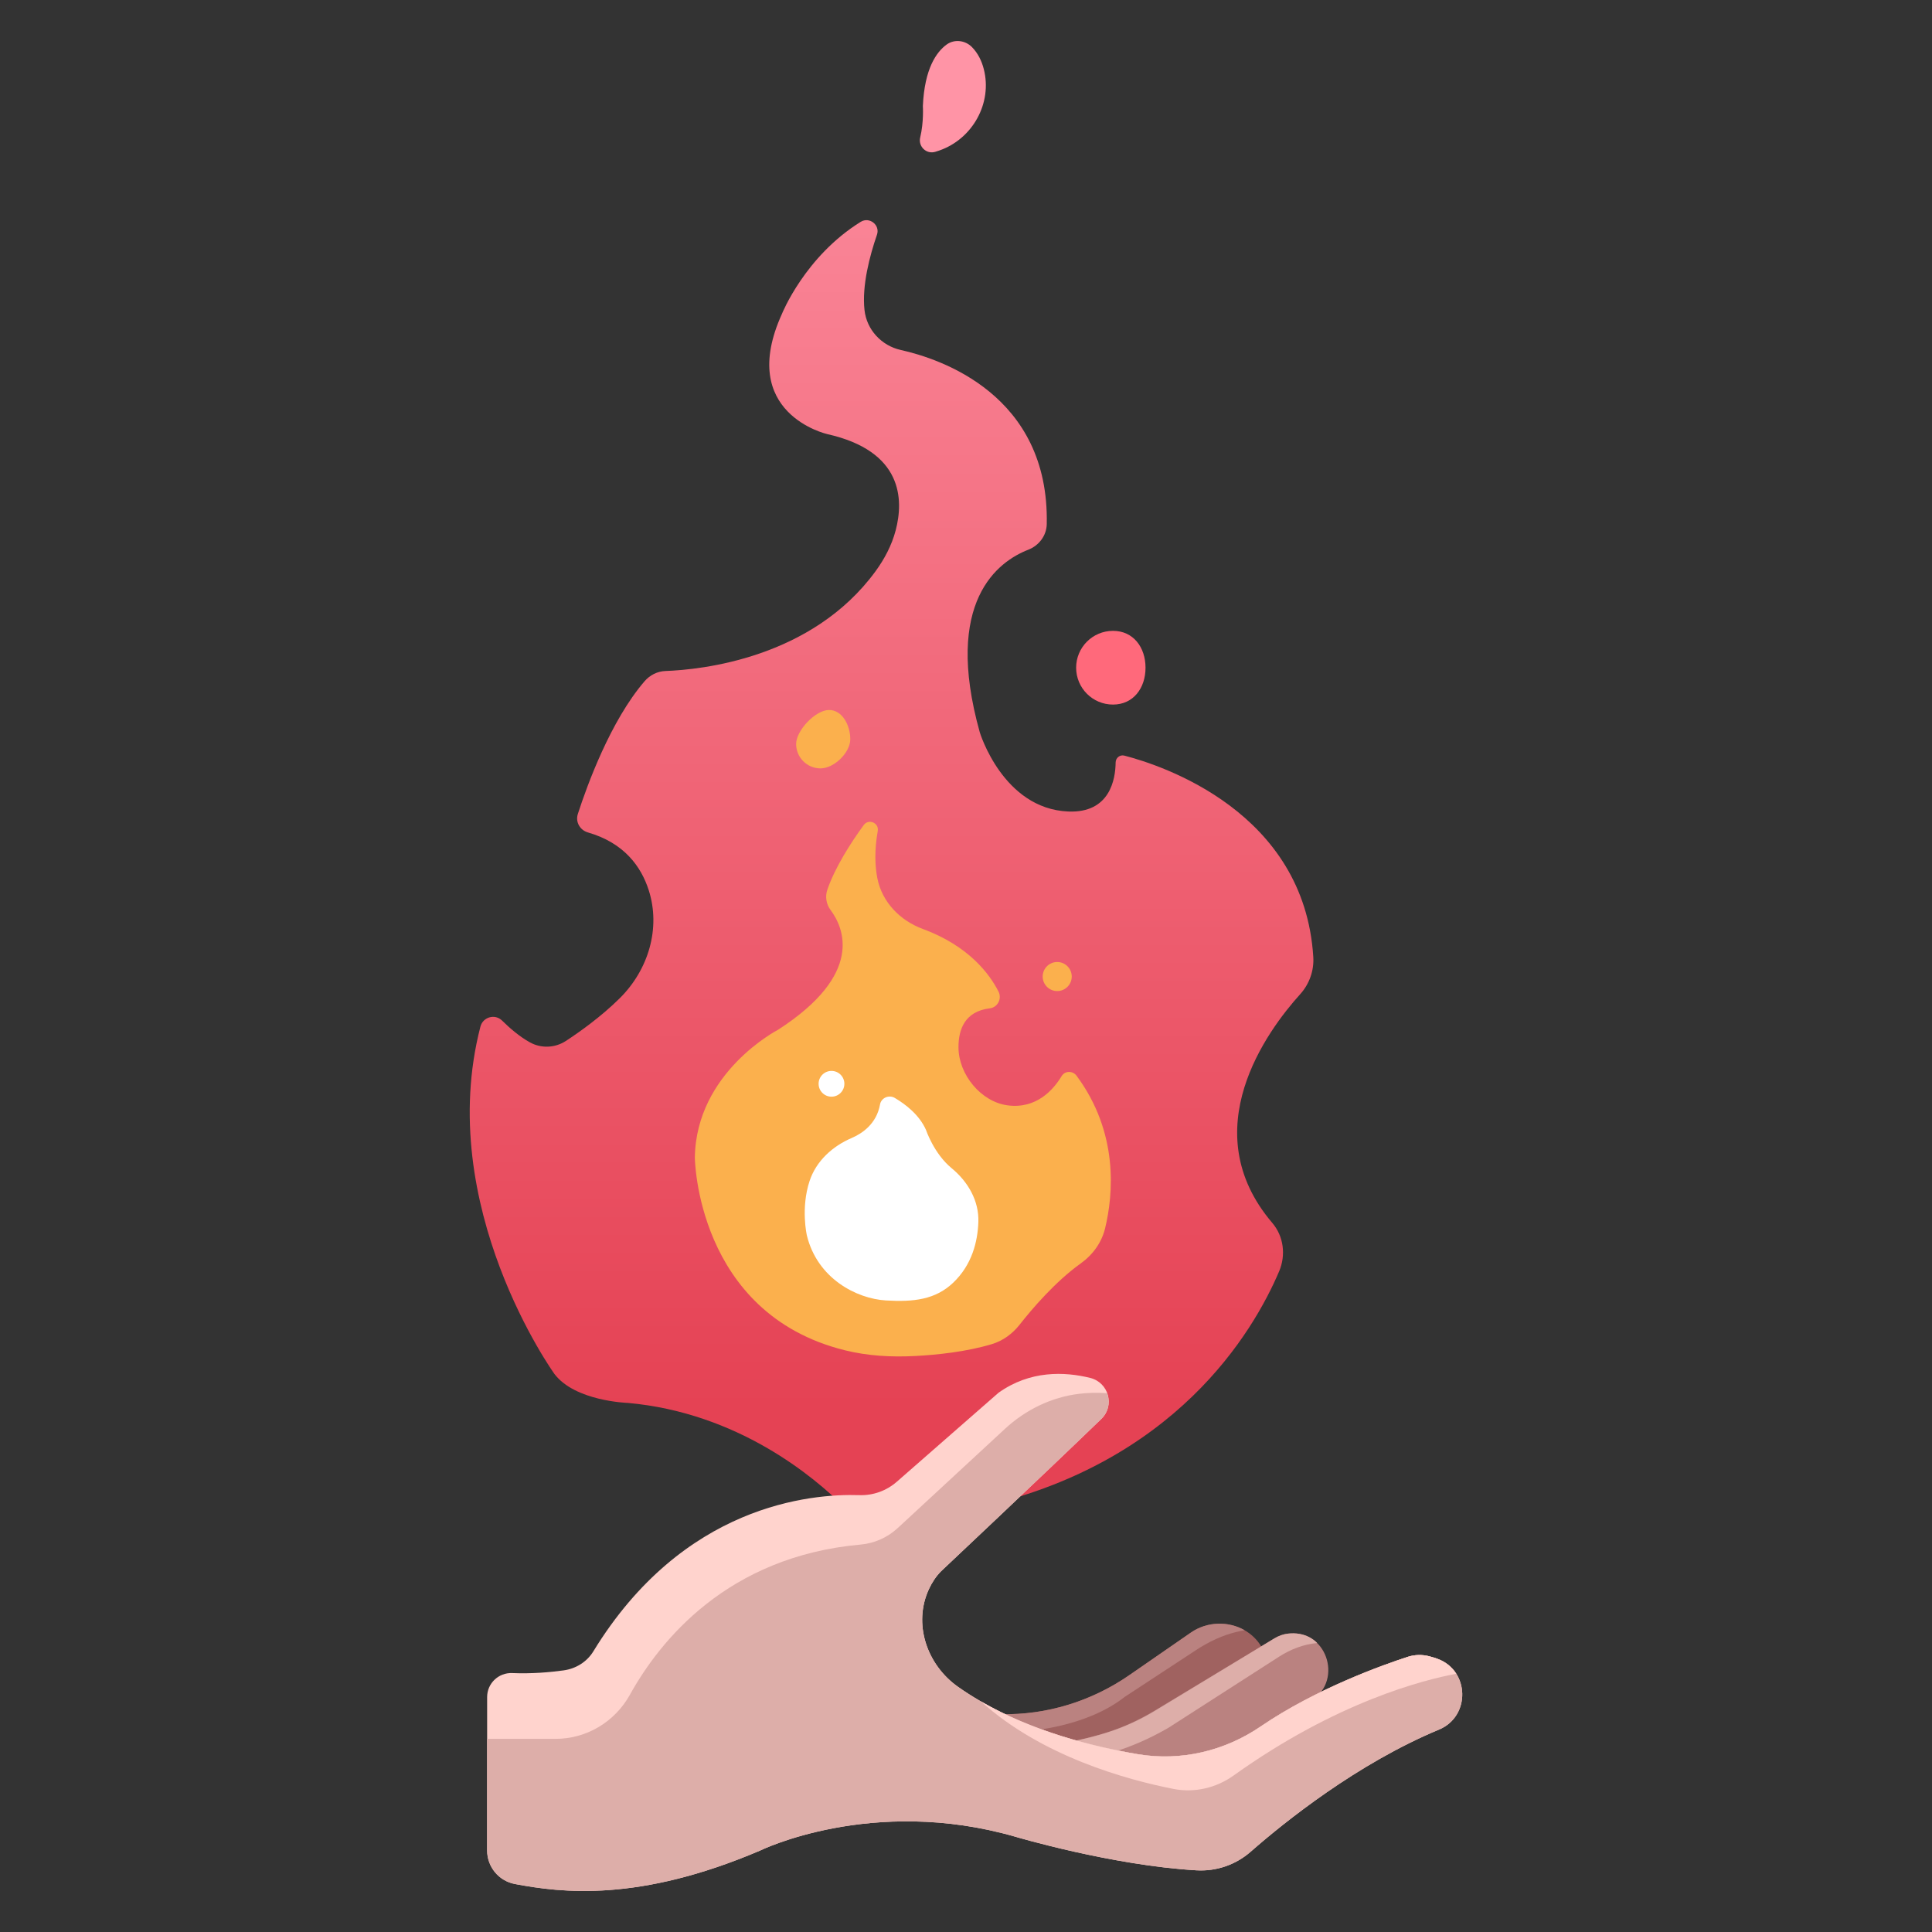 <?xml version="1.0" ?><!DOCTYPE svg  PUBLIC '-//W3C//DTD SVG 1.1//EN'  'http://www.w3.org/Graphics/SVG/1.1/DTD/svg11.dtd'><!-- Uploaded to: SVG Repo, www.svgrepo.com, Generator: SVG Repo Mixer Tools -->
<svg width="800px" height="800px" viewBox="0 0 512 512" enable-background="new 0 0 512 512" id="Destructive_x5F_Magic" version="1.1" xml:space="preserve" xmlns="http://www.w3.org/2000/svg" xmlns:xlink="http://www.w3.org/1999/xlink"><rect x="0" y="0" width="512" height="512" fill="#333333" stroke="none"/><path d="M263.309,454.193c0,0,0.673,0.049,1.843,0.076c12.185,0.285,24.129-3.425,34.153-10.357l16.264-11.245  c6.631-4.585,16.039-2.358,19.379,4.979c0.049,0.106,0.097,0.214,0.145,0.323l-37.222,24.52l-23.216,3.564  C274.654,466.053,264.088,460.25,263.309,454.193z" fill="#A06260"/><path d="M307.154,475.534c0,0,22.242-15.151,39.766-24.509c9.105-4.863,5.165-18.961-5.126-18.138  c-0.152,0.013-0.307,0.026-0.462,0.042c-1.301,0.129-2.541,0.621-3.66,1.296l-31.819,19.183c-3.87,2.332-7.971,4.235-12.272,5.619  c-6.594,2.121-16.397,4.363-26.627,3.461C266.953,462.488,291.181,474.735,307.154,475.534z" fill="#BA8280"/><linearGradient gradientUnits="userSpaceOnUse" id="SVGID_1_" x1="236.272" x2="236.272" y1="378.962" y2="-21.006"><stop offset="0.015" style="stop-color:#E54254"/><stop offset="1" style="stop-color:#FF94A6"/></linearGradient><path d="M234.971,403.179c-4.015,0.598-8.112-0.687-10.979-3.562c-8.273-8.297-28.464-25.216-57.628-27.833  c0,0-13.959-0.416-19.443-7.687c0,0-31.938-44.375-19.604-92.033c0.662-2.557,3.857-3.46,5.735-1.604  c2.007,1.982,4.597,4.222,7.339,5.753c3.01,1.681,6.687,1.531,9.573-0.354c3.594-2.348,9.323-6.406,14.302-11.344  c7.528-7.467,10.891-18.475,7.664-28.575c-2.004-6.273-6.501-12.556-16.106-15.33c-2.145-0.619-3.374-2.786-2.687-4.91  c2.493-7.704,8.679-24.69,17.678-35.161c1.406-1.636,3.396-2.639,5.553-2.718c9.439-0.342,38.737-3.31,55.638-26.404  c2.403-3.284,4.325-6.939,5.36-10.875c2.128-8.099,1.968-20.999-18.156-25.506c0,0-24.014-5.447-11.965-31.907  c0,0,6.066-15.166,20.844-24.336c2.317-1.438,5.205,0.835,4.316,3.413c-1.918,5.567-4.014,13.471-3.305,19.949  c0.572,5.227,4.496,9.46,9.629,10.598c10.313,2.286,39.395,11.786,38.67,46.165c-0.064,3.038-2.067,5.662-4.898,6.764  c-7.93,3.087-22.573,13.607-12.852,48.38c0,0,6.104,20.264,23.438,20.996c11.066,0.467,12.518-8.555,12.566-12.992  c0.014-1.226,1.127-2.127,2.314-1.82c10.018,2.593,47.709,14.878,50.068,53.387c0.221,3.597-1.055,7.163-3.471,9.837  c-8.768,9.706-28.27,36.122-7.389,60.622c3.018,3.54,3.631,8.533,1.811,12.813c-6.797,15.989-27.508,51.355-80.682,62.798  L234.971,403.179z" fill="url(#SVGID_1_)"/><path d="M303.576,176.95c0,5.395-3.225,9.769-8.619,9.769c-5.396,0-9.77-4.374-9.77-9.769s4.373-9.769,9.77-9.769  C300.352,167.181,303.576,171.555,303.576,176.95z" fill="#FF697B"/><path d="M257.586,12.486c-1.79-1.826-4.662-2.179-6.729-0.673c-2.655,1.935-5.849,6.328-6.288,16.295  c0,0,0.276,4.233-0.702,8.298c-0.583,2.418,1.625,4.542,4.007,3.823c0.347-0.105,0.702-0.22,1.062-0.346  c8.813-3.069,14.109-12.57,11.771-21.605C260.16,16.167,259.195,14.129,257.586,12.486z" fill="#FF94A6"/><path d="M228.887,218.66c-3.488,4.791-7.526,11.104-9.616,17.063c-0.644,1.835-0.331,3.872,0.834,5.43  c3.505,4.684,8.993,16.998-13.984,31.788c0,0-21.642,11.159-21.98,33.816c0,0,0.37,41.326,39.769,51.081  c6.043,1.497,12.307,1.846,18.524,1.522c5.823-0.304,13.667-1.106,20.454-3.163c2.926-0.887,5.437-2.744,7.326-5.148  c3.302-4.2,9.441-11.396,16.186-16.224c3.195-2.288,5.554-5.521,6.473-9.343c2.129-8.861,3.688-25.211-7.575-40.405  c-1.005-1.356-3.08-1.349-3.95,0.098c-2.135,3.543-6.619,8.734-14.24,7.767c-7.121-0.904-13.057-8.163-13.099-15.341  c-0.028-4.796,1.679-9.584,8.299-10.383c2.085-0.251,3.265-2.554,2.315-4.427c-2.395-4.716-7.922-12.129-20.094-16.619  c-6.014-2.219-10.78-7.121-12.016-13.41c-0.655-3.332-0.791-7.471,0.101-12.535C232.995,218.058,230.183,216.88,228.887,218.66z" fill="#FBB04D"/><path d="M225.334,195.891c0,3.575-4.305,7.739-7.88,7.739s-6.473-2.898-6.473-6.473s5.149-9.005,8.724-9.005  S225.334,192.316,225.334,195.891z" fill="#FBB04D"/><path d="M342.029,432.871c-0.152,0.01-0.383,0.029-0.57,0.047c-1.233,0.115-2.554,0.565-3.673,1.24l-31.752,19.25  c-3.87,2.332-7.971,4.235-12.272,5.619c-6.066,1.952-14.859,3.975-24.191,3.587l5.262,3.436c0.002,0.001,0.005,0.003,0.008,0.004  c0.044,0.011,14.446,3.616,34.828-8.184l29.317-18.842c3.038-1.952,6.478-3.285,10.075-3.604  C349.061,435.424,346.736,432.598,342.029,432.871z" fill="#DDAEA9"/><path d="M129.095,449.737c0,10.48,0,30.083,0,40.638c0,4.355,3.07,8.094,7.349,8.902  c12.418,2.346,32.791,4.867,64.936-8.834c0,0,29.715-14.66,67.714-3.688c0,0,25.5,7.594,47.98,8.898  c5.258,0.307,10.402-1.454,14.363-4.927c9.025-7.913,28.203-23.331,49.91-32.364c8.446-3.517,8.148-15.705-0.467-18.785  c-0.704-0.252-1.436-0.476-2.195-0.667c-1.852-0.466-3.785-0.419-5.601,0.169c-6.38,2.07-24.247,8.383-39.004,18.459  c-9.546,6.518-21.147,9.26-32.546,7.342c-14.113-2.376-32.765-7.367-47.639-17.845c-8.29-5.839-11.988-16.719-7.716-25.915  c0.81-1.741,1.865-3.37,3.237-4.742c0,0,27.164-25.566,42.453-40.354c3.648-3.527,1.955-9.654-2.973-10.868  c-6.752-1.663-15.916-2.034-24.285,3.944l-26.939,23.571c-2.742,2.399-6.267,3.674-9.909,3.555  c-12.952-0.425-46.76,2.56-70.525,41.408c-1.706,2.788-4.627,4.587-7.865,5.034c-3.532,0.486-8.423,0.933-13.623,0.712  C132.125,443.227,129.095,446.107,129.095,449.737z" fill="#FFD3CD"/><path d="M265.924,459.203c6.949-0.168,21.904-1.51,32.102-9.486l18.965-12.447c3.355-2.202,7.023-3.949,10.935-4.848  c0.601-0.138,1.291-0.289,1.915-0.389c-4.255-2.427-9.891-2.395-14.271,0.634l-16.271,11.251  c-10.022,6.931-21.966,10.637-34.147,10.352c-1.17-0.027-1.842-0.076-1.842-0.076C263.531,455.93,264.57,457.64,265.924,459.203z" fill="#BA8280"/><path d="M269.094,486.755c0,0,25.5,7.595,47.98,8.899c5.258,0.307,10.402-1.454,14.363-4.927  c9.025-7.913,28.203-23.331,49.909-32.364c8.447-3.516,8.149-15.705-0.466-18.785c-0.704-0.252-1.436-0.476-2.195-0.667  c-1.852-0.466-3.785-0.419-5.601,0.169c-6.38,2.07-24.247,8.383-39.004,18.459c-9.546,6.518-21.147,9.26-32.546,7.342  c-14.113-2.376-32.765-7.367-47.639-17.845c-8.29-5.839-11.988-16.719-7.716-25.915c0.81-1.741,1.865-3.37,3.237-4.742  c0,0,27.164-25.566,42.453-40.354c1.977-1.91,2.342-4.568,1.518-6.812c-2.583-0.196-5.074-0.119-7.379,0.157  c-7.377,0.883-14.232,4.243-19.686,9.289l-28.403,26.279c-2.7,2.498-6.156,4.058-9.82,4.385  c-35.401,3.161-53.286,25.592-61.157,39.786c-3.987,7.19-11.476,11.707-19.698,11.707h-18.151c0,10.094,0,22.087,0,29.558  c0,4.355,3.07,8.094,7.349,8.901c12.418,2.347,32.791,4.868,64.936-8.833C201.38,490.443,231.095,475.783,269.094,486.755z" fill="#DDAEA9"/><path d="M385.938,443.563c-1.107-1.745-2.792-3.175-5.057-3.984c-0.704-0.252-1.436-0.476-2.195-0.667  c-1.852-0.466-3.785-0.419-5.601,0.169c-6.38,2.07-24.247,8.383-39.004,18.459c-9.546,6.518-21.147,9.26-32.546,7.342  c-12.254-2.063-27.924-6.109-41.578-13.995c16.08,14.538,38.57,20.753,51.041,23.2c5.57,1.092,11.32-0.264,15.936-3.567  C354.172,451.025,377.25,445.177,385.938,443.563z" fill="#FFD3CD"/><path d="M252.629,339.908c-4.7,4.491-10.457,5.172-17.874,4.723c-7.732-0.468-18.152-5.784-20.933-17.254  c0,0-1.659-7.229,0.735-14.433c1.748-5.259,6.051-9.181,11.145-11.364c2.759-1.182,6.597-3.727,7.518-8.904  c0.313-1.757,2.379-2.617,3.915-1.709c2.826,1.672,6.501,4.478,8.259,8.472c0,0,2.102,6.286,6.785,10.137  c4.336,3.564,7.287,8.641,7.096,14.25C259.094,329.086,257.574,335.18,252.629,339.908z" fill="#FFFFFF"/><circle cx="220.354" cy="287.217" fill="#FFFFFF" r="3.414"/><circle cx="280.172" cy="258.792" fill="#FBB04D" r="3.85"/></svg>